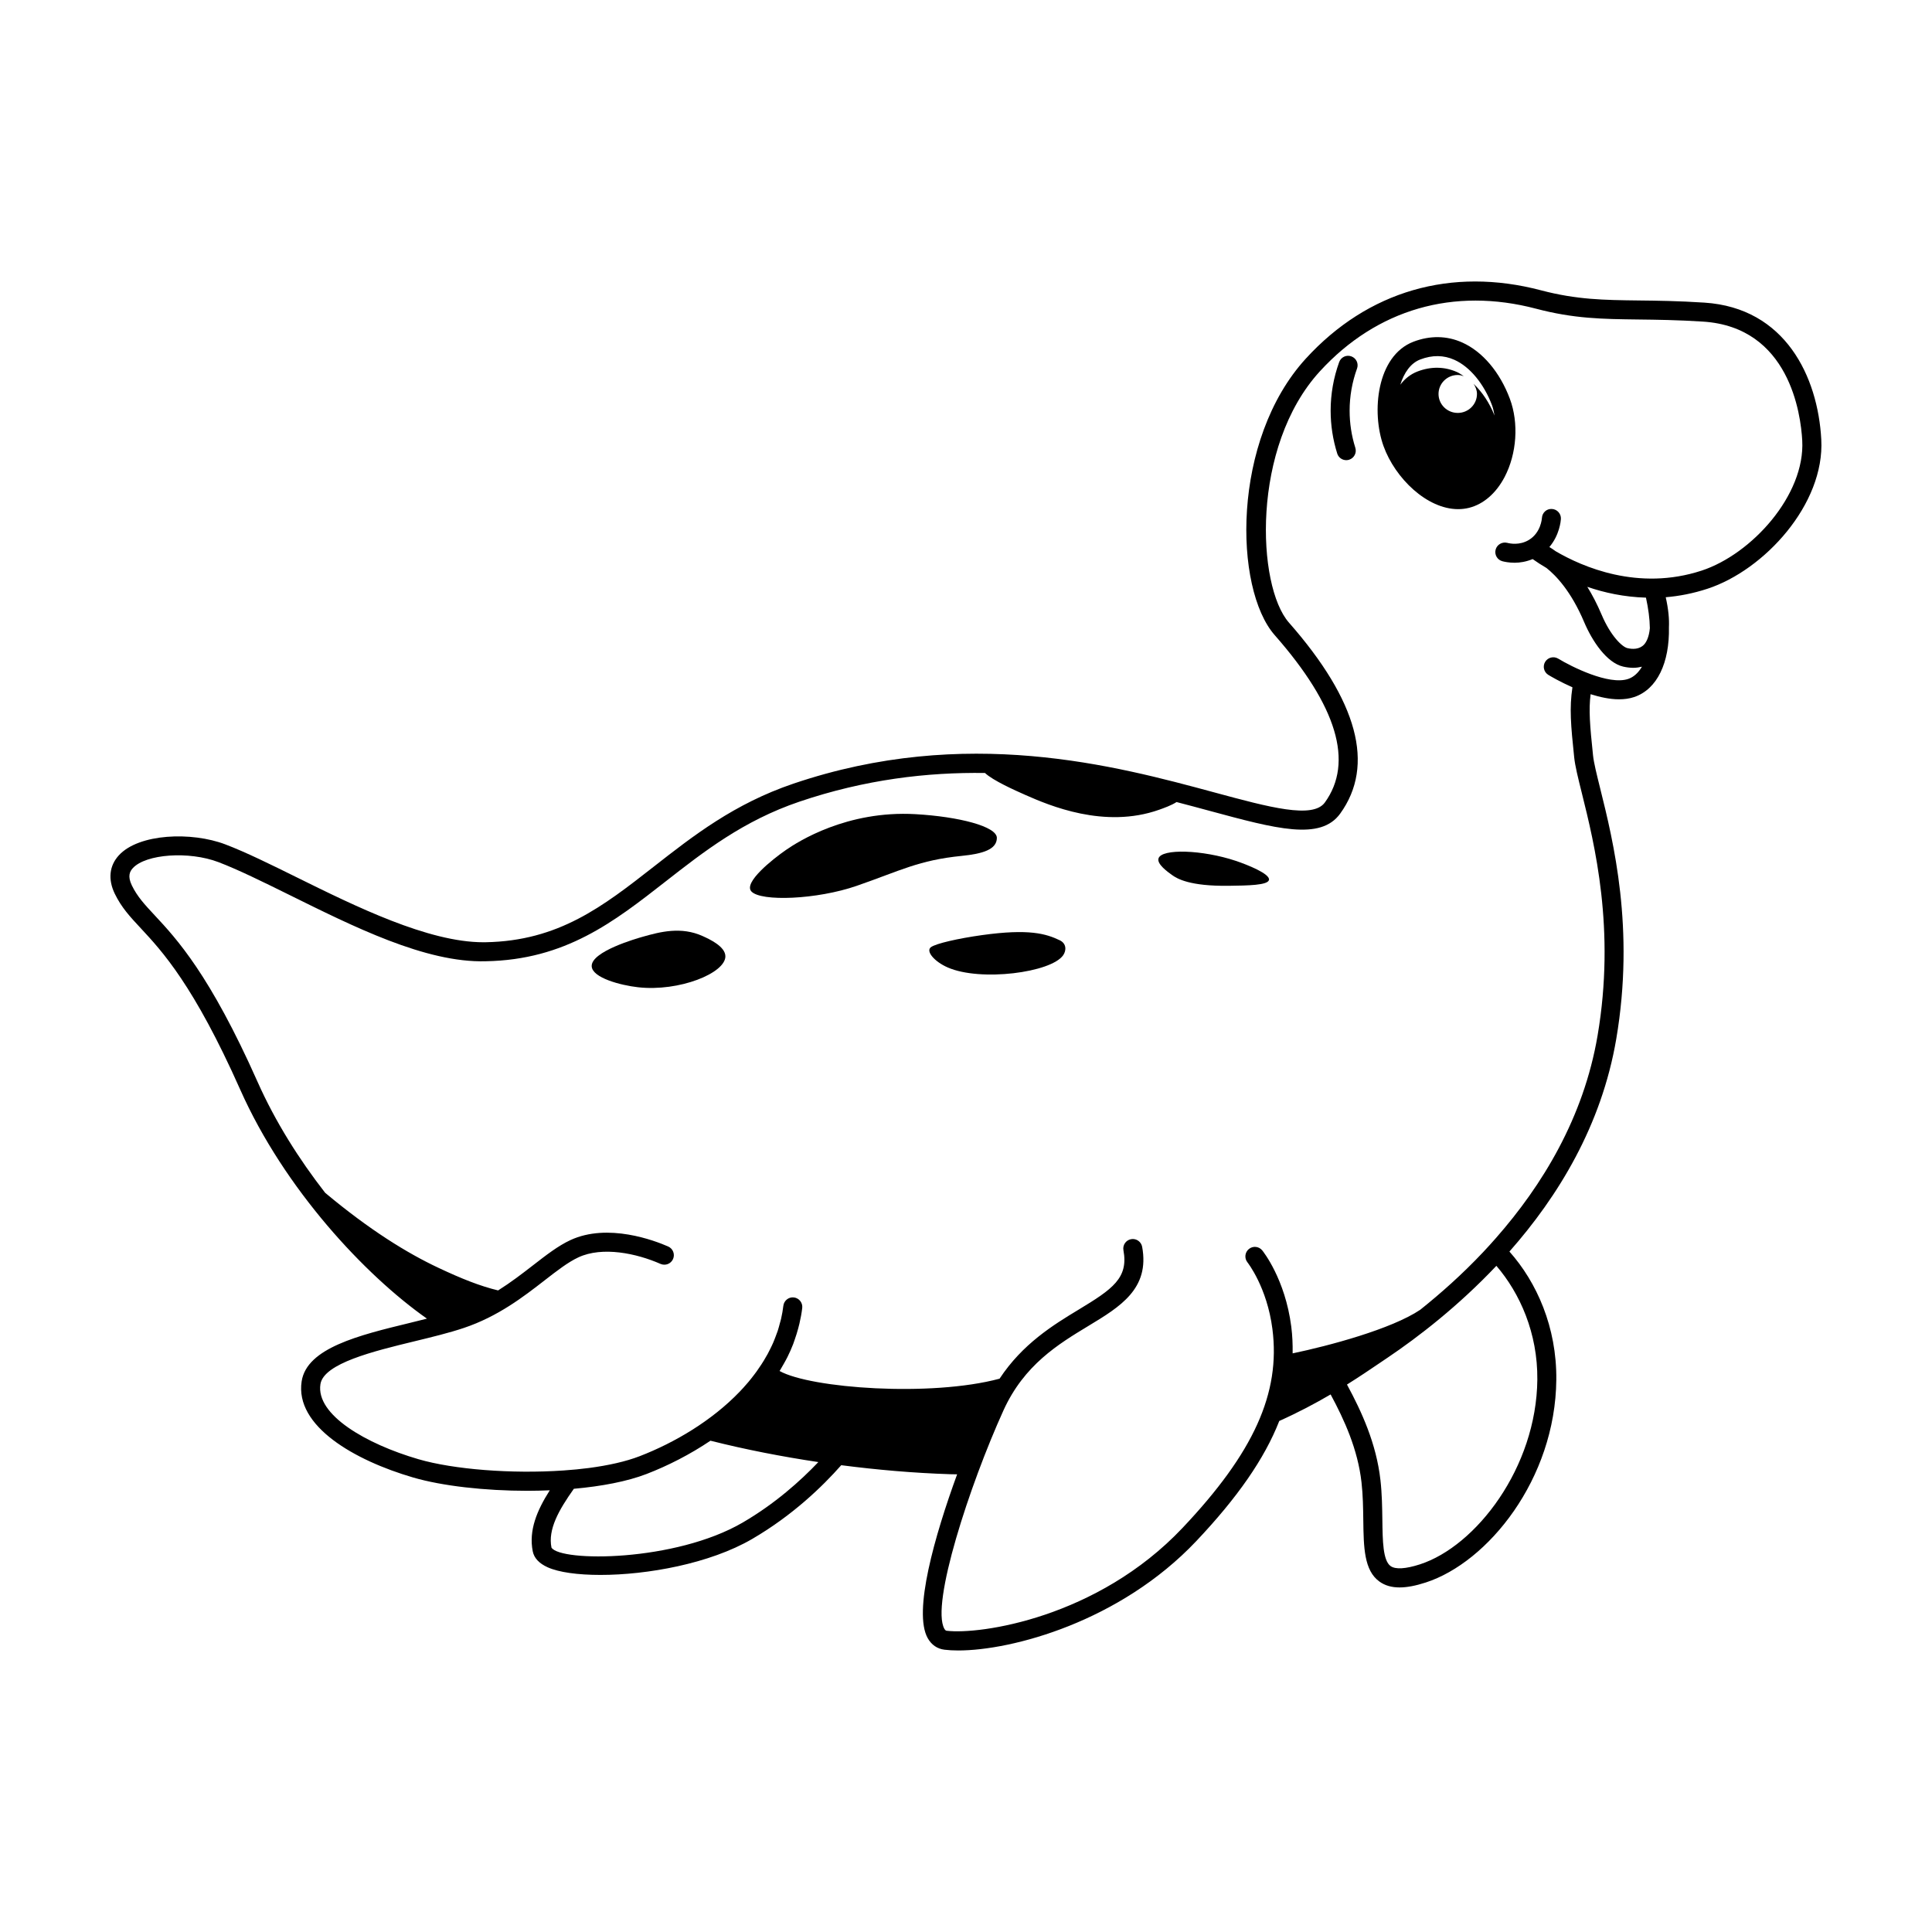 <?xml version="1.0" encoding="UTF-8"?>
<!-- Uploaded to: ICON Repo, www.svgrepo.com, Generator: ICON Repo Mixer Tools -->
<svg fill="#000000" width="800px" height="800px" version="1.1" viewBox="144 144 512 512" xmlns="http://www.w3.org/2000/svg">
 <g>
  <path d="m595.7 224.2c-6.887-0.449-12.516-0.52-17.48-0.574-9.152-0.109-16.383-0.203-25.816-2.684-23.781-6.273-45.914 0.141-62.32 18.062-19.758 21.582-19.129 60.961-8.273 73.312 16.52 18.785 20.992 33.703 13.289 44.352-3.18 4.398-14.68 1.281-29.234-2.656-26.25-7.098-65.922-17.828-111.63-2.328-15.637 5.305-26.48 13.777-36.961 21.973-13.523 10.57-25.199 19.699-44.602 20.047-0.195 0.004-0.395 0.004-0.59 0.004-14.605 0-33.867-9.512-49.383-17.176-6.957-3.438-13.531-6.688-18.988-8.762-8.941-3.406-22.91-2.891-28.219 2.902-2.535 2.766-2.914 6.383-1.07 10.184 1.773 3.652 4.035 6.082 6.898 9.152 5.586 6 14.035 15.074 26.34 42.75 11.73 26.375 33.109 49.191 49.484 60.695-1.496 0.379-2.977 0.75-4.551 1.133-13.418 3.254-27.285 6.625-28.652 15.48-1.832 11.891 14.051 20.957 29.523 25.477 7.707 2.254 19 3.535 30.355 3.535 1.965 0 3.93-0.055 5.879-0.133-3.406 5.344-5.617 10.637-4.516 16.168 0.359 1.789 1.688 3.215 3.965 4.238 2.941 1.324 7.961 2.019 13.965 2.019 12.383 0 28.98-2.969 40.258-9.551 10.672-6.227 18.586-13.879 23.566-19.527 9.461 1.219 19.074 2.07 28.883 2.387 0.629 0.02 1.211 0.016 1.828 0.031-5.953 16.309-11.715 36.43-7.793 43.418 0.992 1.77 2.523 2.828 4.445 3.059 1.066 0.133 2.293 0.203 3.648 0.203 14.219 0 42.848-7.598 63.082-28.988 10.914-11.543 18.082-21.836 21.992-31.832 5.117-2.297 9.598-4.684 13.609-7.031 3.629 6.731 7.199 14.535 8.184 23.297 0.387 3.43 0.43 6.793 0.473 10.039 0.098 7.141 0.176 13.312 4.289 16.262 1.438 1.031 3.18 1.547 5.316 1.547 1.961 0 4.254-0.434 6.934-1.305 16.461-5.32 34.371-27.383 34.613-53.75 0.133-13.934-5.199-25.832-12.426-33.957 12.863-14.559 24.406-33.355 28.312-56.34 4.977-29.242-0.801-52.48-4.254-66.367-0.945-3.812-1.691-6.82-1.898-8.762-0.855-8.152-1.164-12.055-0.648-16.234 2.481 0.777 5.074 1.352 7.531 1.352 1.41 0 2.766-0.18 4.016-0.598 6.121-2.062 9.402-9.145 9.211-18.496 0.105-2.172-0.133-4.801-0.848-7.957 3.559-0.293 7.273-1.004 11.105-2.262 15.004-4.934 31.059-22.391 30.117-39.539-0.895-16.625-9.508-34.875-30.957-36.27zm-254.84 323.27c-17.957 10.48-48.359 10.484-50.715 6.656-0.961-4.805 1.906-9.914 5.93-15.582 7.309-0.656 14.09-1.926 19.277-3.926 5.633-2.176 11.473-5.141 16.93-8.816 9.301 2.344 18.859 4.207 28.59 5.664-4.738 4.981-11.473 11.02-20.012 16.004zm210.55-37.902c-0.211 23.367-16.27 44.199-31.125 49.004-3.789 1.219-6.469 1.379-7.758 0.457-2.047-1.465-2.117-6.695-2.188-12.234-0.047-3.215-0.09-6.856-0.504-10.535-1.098-9.738-4.984-18.156-8.871-25.34 3.238-2.031 6.137-3.984 8.746-5.758l2.066-1.395c8.102-5.465 18.672-13.617 28.781-24.309 6.258 7.277 10.965 17.867 10.852 30.109zm28.273-194.74c-1.25 1.316-3.082 1.238-4.387 0.938-1.426-0.324-4.492-3.289-6.852-8.871-1.215-2.867-2.5-5.297-3.789-7.375 4.488 1.543 9.742 2.699 15.543 2.863 0.621 2.836 0.996 5.57 1.031 8.082-0.223 2.508-1.023 3.809-1.547 4.363zm15.285-19.617c-16.844 5.527-31.699-1.031-38.684-5.117-0.641-0.465-1.23-0.863-1.684-1.125 2.691-3.16 3.023-6.906 3.055-7.43 0.082-1.391-0.984-2.578-2.371-2.656-1.41-0.105-2.578 0.988-2.656 2.371-0.012 0.156-0.258 3.91-3.465 5.84-2.453 1.477-4.996 0.957-5.723 0.766-1.32-0.336-2.719 0.438-3.082 1.789-0.359 1.344 0.441 2.727 1.789 3.082 0.551 0.145 1.734 0.402 3.254 0.402 1.379 0 3.055-0.262 4.766-0.973 0.48 0.336 1.043 0.73 1.754 1.188 0.555 0.359 1.203 0.754 1.895 1.164 2.5 1.969 6.523 6.141 9.992 14.328 2.141 5.062 5.992 10.828 10.379 11.824 0.918 0.207 1.809 0.312 2.664 0.312 0.801 0 1.551-0.121 2.281-0.297-0.938 1.582-2.141 2.734-3.648 3.246-5.141 1.742-15.113-3.293-18.531-5.375-1.195-0.719-2.734-0.348-3.465 0.836-0.727 1.188-0.352 2.734 0.836 3.465 0.59 0.359 3.098 1.84 6.387 3.289-0.828 5.441-0.43 10.051 0.465 18.566 0.238 2.289 1.023 5.445 2.019 9.445 3.359 13.504 8.977 36.102 4.176 64.305-3.703 21.766-14.652 39.664-26.902 53.605-1.129 1.281-2.258 2.539-3.406 3.754-5.598 5.941-11.309 10.984-16.688 15.289-7.648 5.141-24.293 9.566-33.812 11.551 0.031-2.348-0.055-4.699-0.363-7.09-1.613-12.586-7.445-19.895-7.691-20.199-0.875-1.082-2.457-1.246-3.535-0.371-1.078 0.871-1.25 2.457-0.383 3.543 0.051 0.066 5.195 6.59 6.613 17.668 2.18 16.984-4.941 32.746-23.82 52.707-22.586 23.887-53.688 28.309-62.453 27.258-0.188-0.023-0.398-0.051-0.664-0.523-3.629-6.473 6.672-38.062 15.652-57.859 5.496-12.105 14.559-17.59 22.555-22.426 8.363-5.055 16.262-9.836 14.207-20.949-0.25-1.367-1.582-2.281-2.938-2.019-1.367 0.25-2.273 1.566-2.019 2.938 1.367 7.367-2.887 10.297-11.859 15.723-6.777 4.09-14.883 9.082-20.969 18.309-18.223 4.902-50.082 2.559-58.305-2.039 0.07-0.117 0.145-0.223 0.215-0.336 0.324-0.535 0.629-1.078 0.934-1.621 0.324-0.586 0.656-1.164 0.953-1.762 0.555-1.113 1.055-2.258 1.508-3.422 0.16-0.418 0.297-0.84 0.441-1.266 0.328-0.938 0.625-1.891 0.883-2.856 0.109-0.418 0.227-0.84 0.324-1.266 0.316-1.367 0.586-2.746 0.75-4.168 0.16-1.379-0.828-2.629-2.207-2.797-1.367-0.172-2.629 0.832-2.797 2.207-0.137 1.16-0.336 2.293-0.59 3.406-0.09 0.418-0.223 0.82-0.332 1.23-0.18 0.684-0.359 1.367-0.578 2.035-0.168 0.508-0.367 1.008-0.559 1.508-0.207 0.543-0.406 1.082-0.641 1.617-0.242 0.559-0.508 1.102-0.781 1.652-0.215 0.441-0.438 0.883-0.672 1.316-0.324 0.594-0.664 1.18-1.02 1.758-0.215 0.352-0.434 0.707-0.66 1.047-0.406 0.629-0.832 1.25-1.27 1.859-0.188 0.262-0.383 0.516-0.574 0.77-0.504 0.672-1.023 1.328-1.562 1.977-0.125 0.152-0.262 0.301-0.395 0.453-0.625 0.727-1.258 1.441-1.926 2.133-7.394 7.707-17.246 13.523-26.516 17.105-3.691 1.426-8.328 2.449-13.43 3.125-2.176 0.289-4.445 0.5-6.758 0.66-13.719 0.945-29.113-0.266-38.457-2.992-13.824-4.035-27.211-11.742-25.957-19.871 0.852-5.527 14.16-8.758 24.859-11.355 4.742-1.152 9.219-2.238 13.113-3.543 9.09-3.039 15.906-8.328 21.387-12.582 3.359-2.609 6.266-4.863 9.004-6.137 6.379-2.969 15.422-1.055 21.766 1.738 1.281 0.551 2.762-0.02 3.32-1.293 0.559-1.273-0.02-2.762-1.293-3.32-3.566-1.566-15.977-6.312-25.922-1.688-3.254 1.516-6.363 3.93-9.965 6.723-2.801 2.172-5.809 4.484-9.18 6.606-4.82-1.164-9.684-3.102-15.824-5.996-8.273-3.891-18.156-9.969-29.988-19.855-0.02-0.02-0.023-0.02-0.039-0.039-6.887-8.848-13.195-18.812-17.898-29.387-12.652-28.445-21.441-37.887-27.262-44.133-2.676-2.871-4.609-4.949-6.051-7.918-1.211-2.492-0.504-3.758 0.25-4.578 3.445-3.769 14.902-4.57 22.707-1.594 5.234 1.996 11.703 5.188 18.551 8.57 17.059 8.422 36.301 18.156 52.289 17.695 21.09-0.379 33.973-10.449 47.613-21.113 10.152-7.934 20.645-16.141 35.477-21.172 17.41-5.906 33.953-7.828 49.203-7.609 2.098 2 7.961 4.609 10.695 5.82 6.359 2.812 20.984 9.039 35.422 3.934 1.27-0.449 3.309-1.176 4.648-2.051 3.043 0.789 5.981 1.578 8.73 2.324 17.715 4.793 29.414 7.961 34.633 0.742 9.266-12.809 4.695-29.836-13.586-50.629-8.508-9.68-10.082-46.605 8.203-66.582 15.086-16.469 35.434-22.359 57.32-16.59 10.031 2.644 17.531 2.734 27.035 2.852 4.902 0.059 10.461 0.125 17.215 0.562 22.852 1.48 25.879 24.484 26.262 31.504 0.812 14.453-13.402 30.121-26.645 34.477z"/>
  <path d="m502.12 238.44c-1.309-0.48-2.75 0.203-3.223 1.512-1.5 4.152-2.262 8.488-2.262 12.887 0 3.856 0.59 7.672 1.742 11.348 0.336 1.078 1.328 1.762 2.402 1.762 0.25 0 0.504-0.039 0.75-0.117 1.328-0.418 2.066-1.832 1.648-3.16-1.004-3.184-1.512-6.492-1.512-9.836 0-3.812 0.66-7.57 1.965-11.176 0.473-1.305-0.203-2.746-1.512-3.219z"/>
  <path d="m531.51 234.77c-4.055-1.828-8.539-1.895-12.953-0.203-9.734 3.75-11.164 18.637-7.906 27.66 3.09 8.555 11.539 16.703 19.77 16.703 0.984 0 1.961-0.117 2.922-0.359 3.809-0.961 7.144-3.863 9.395-8.16 3.238-6.184 3.785-14.316 1.391-20.727-2.637-7.059-7.234-12.496-12.617-14.914zm3 10.941c0.52 0.789 0.902 1.676 0.902 2.691 0 2.777-2.281 5.027-5.094 5.027s-5.094-2.254-5.094-5.027c0-2.777 2.281-5.027 5.094-5.027 0.57 0 1.094 0.152 1.602 0.316-0.586-0.367-1.148-0.797-1.762-1.074-3.301-1.484-6.934-1.543-10.508-0.168-1.859 0.715-3.367 1.945-4.555 3.5 0.992-3.148 2.719-5.699 5.281-6.68 3.176-1.223 6.227-1.188 9.074 0.098 4.102 1.844 7.828 6.363 9.969 12.082 0.312 0.84 0.469 1.773 0.656 2.691-1.352-3.402-3.281-6.262-5.566-8.43z"/>
  <path d="m424.84 393.18c-3.641-1.742-8.156-3.098-20.59-1.367-6.387 0.891-12.184 2.227-13.527 3.184-1.48 1.059 0.906 3.856 4.445 5.394 8.707 3.805 27.414 1.355 30.59-3.25 0.848-1.223 0.918-3.082-0.918-3.961z"/>
  <path d="m408.18 366.06c0.012-3.059-10.117-5.644-21.543-6.297-18.203-1.047-31.195 7.316-34.289 9.445-3.637 2.508-11.367 8.672-9.23 11.023 2.516 2.766 17.41 2.168 27.922-1.477 11.656-4.039 16.391-6.793 27.867-7.941 5.543-0.555 9.258-1.699 9.273-4.754z"/>
  <path d="m471.48 372.13c-8.812-2.941-19.68-3.301-20.465-0.629-0.453 1.512 2.457 3.582 3.617 4.41 1.32 0.938 4.621 2.961 14.957 2.836 5.094-0.066 10.438-0.133 10.707-1.578 0.297-1.594-5.731-4.008-8.816-5.039z"/>
  <path d="m330.25 392.09c-5.754-2.625-11.363-1.125-15.898 0.156-1.523 0.434-13.824 3.914-13.543 7.875 0.215 3.012 7.617 4.988 12.281 5.512 10.949 1.223 23.145-3.75 23.145-8.188 0.004-2.625-4.25-4.566-5.984-5.356z"/>
 </g>
</svg>